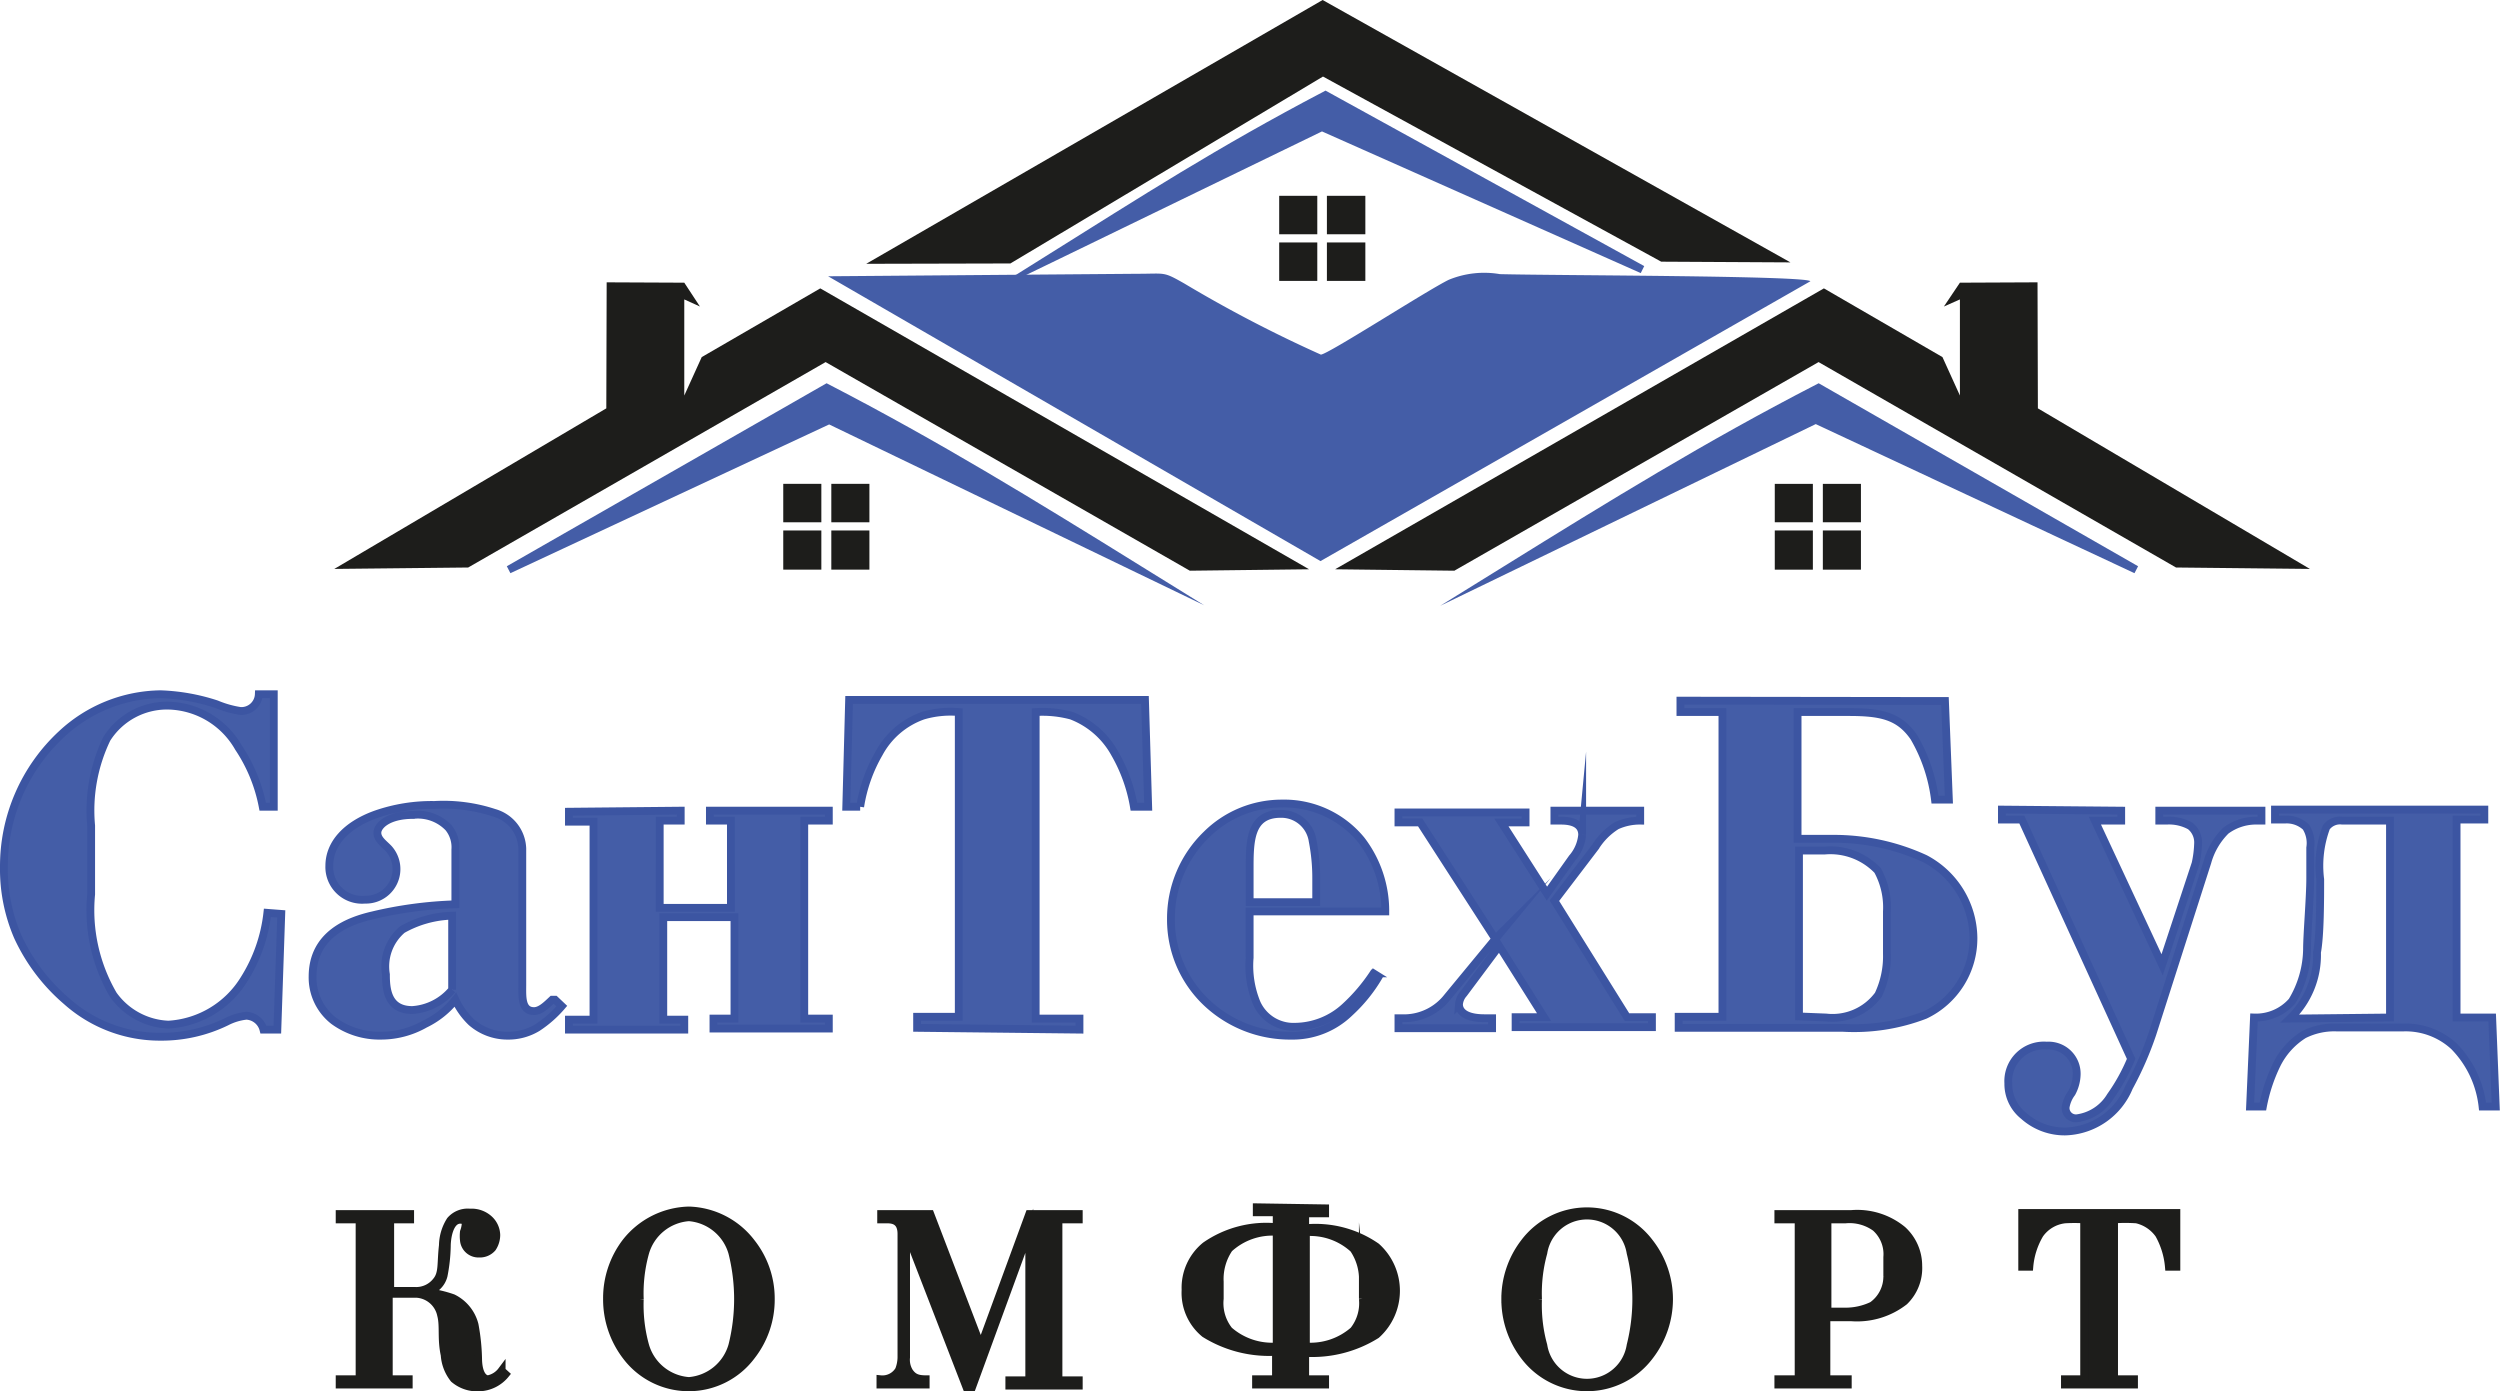 <svg xmlns="http://www.w3.org/2000/svg" viewBox="0 0 70.22 39.08"><defs><style>.cls-1,.cls-4,.cls-5{fill:#445da7;}.cls-1{stroke:#3c55a2;}.cls-1,.cls-2,.cls-4{stroke-miterlimit:22.93;stroke-width:0.22px;}.cls-1,.cls-2,.cls-3,.cls-4,.cls-5{fill-rule:evenodd;}.cls-2,.cls-3{fill:#1d1d1b;}.cls-2{stroke:#1d1d1b;}.cls-4{stroke:#445da7;}</style></defs><g id="&#x428;&#x430;&#x440;_2" data-name="&#x428;&#x430;&#x440; 2"><g id="_&#x457;_&#x40A;_&#x454;_1" data-name="&#x2013;&#xB0;&#x2013;&#x457;&#x2013;&#x40A;&#x2013;&#x454; 1"><path class="cls-1" d="M7.51,25.64a4.4,4.4,0,0,1-.65,1.86,2.68,2.68,0,0,1-2.13,1.28,2,2,0,0,1-1.55-.84,4.72,4.72,0,0,1-.62-2.82V23.19A4.64,4.64,0,0,1,3,20.75a2,2,0,0,1,1.75-.93A2.33,2.33,0,0,1,6.7,21a4.49,4.49,0,0,1,.68,1.66h.31l0-3.16H7.27a.49.49,0,0,1-.52.47,2.85,2.85,0,0,1-.67-.19,5.64,5.64,0,0,0-1.57-.28,4.15,4.15,0,0,0-2.78,1.12A5.06,5.06,0,0,0,.11,24.36,4.78,4.78,0,0,0,.5,26.31a5.3,5.3,0,0,0,1.37,1.81,3.94,3.94,0,0,0,2.64,1,4.16,4.16,0,0,0,1.85-.42,1.59,1.59,0,0,1,.56-.17.52.52,0,0,1,.48.39h.39l.11-3.25Zm8,2.44c-.16.15-.33.32-.51.32-.36,0-.33-.41-.33-.73V23.83a1.08,1.08,0,0,0-.79-1,4.55,4.55,0,0,0-1.68-.22,4.77,4.77,0,0,0-1.66.27c-.82.3-1.29.82-1.29,1.44a.92.92,0,0,0,1,.95.86.86,0,0,0,.67-1.43c-.13-.14-.32-.26-.32-.45s.29-.5,1-.5a1.19,1.19,0,0,1,1,.36.87.87,0,0,1,.19.61V25.4a11.52,11.52,0,0,0-2.32.31c-.65.15-1.69.52-1.69,1.72a1.54,1.54,0,0,0,.59,1.24,2.18,2.18,0,0,0,1.33.42,2.5,2.5,0,0,0,1.24-.33,2.44,2.44,0,0,0,.85-.68,2.09,2.09,0,0,0,.45.63,1.54,1.54,0,0,0,1,.38,1.58,1.58,0,0,0,.86-.23,3.23,3.23,0,0,0,.68-.6l-.19-.18Zm-2.81-.28a1.59,1.59,0,0,1-1.12.57c-.7,0-.74-.6-.74-1a1.36,1.36,0,0,1,.46-1.26,3,3,0,0,1,1.4-.39V27.8Zm3.28-5v.28h.69v5.56h-.69v.28h3.24v-.28h-.59V25.76h2v2.85h-.59v.28h3.24v-.28h-.69V23.05h.69v-.28H19.94v.28h.59V25.5h-2V23.05h.59v-.28Zm14.34,6.12v-.31H29.09V20a3.15,3.15,0,0,1,1,.1,2.35,2.35,0,0,1,1.22,1.06,4.49,4.49,0,0,1,.54,1.5h.4l-.09-3H23.85l-.08,3h.39a4.32,4.32,0,0,1,.53-1.5,2.25,2.25,0,0,1,1.24-1.06,2.74,2.74,0,0,1,1-.1v8.56H25.76v.31Zm8.26-1.58a5,5,0,0,1-.8.94,2.1,2.1,0,0,1-1.4.56,1.13,1.13,0,0,1-1.08-.66,2.75,2.75,0,0,1-.2-1.28V25.6h3.81a3.28,3.28,0,0,0-.67-2A2.8,2.8,0,0,0,36,22.57a3,3,0,0,0-2.11.87,3.28,3.28,0,0,0-1,2.37,3.2,3.2,0,0,0,1,2.35,3.41,3.41,0,0,0,2.37.93,2.3,2.3,0,0,0,1.65-.65,4.37,4.37,0,0,0,.81-1l-.22-.15Zm-3.48-2v-.91c0-.79,0-1.57.87-1.57a.89.89,0,0,1,.9.76,5.43,5.43,0,0,1,.1,1.06v.66Zm6.93,1L40.66,28a1.55,1.55,0,0,1-1.16.6h-.22v.28h2.63v-.28H41.7c-.66,0-.72-.28-.72-.39a.51.51,0,0,1,.13-.3l1-1.34,1.26,2h-.8v.28h3.83v-.28h-.7L43.66,25.3l1.15-1.51a1.87,1.87,0,0,1,.6-.6,1.57,1.57,0,0,1,.66-.14v-.28H43.66v.28h.15c.17,0,.63,0,.63.4a1.15,1.15,0,0,1-.28.65l-.71,1-1.28-2h.68v-.28H39.28v.28h.61L42,26.37Zm5.17-6.66V20h1.18v8.56H47.15v.31h4.62a5.55,5.55,0,0,0,2.3-.36,2.38,2.38,0,0,0,1.36-2.18,2.54,2.54,0,0,0-1.36-2.21,6.13,6.13,0,0,0-2.58-.56h-1V20h1.43c.9,0,1.42.1,1.84.71a4.58,4.58,0,0,1,.59,1.75h.39l-.11-2.77Zm3.33,8.87V23.89h.72a1.84,1.84,0,0,1,1.49.56A2.16,2.16,0,0,1,53,25.6v1.19a2.53,2.53,0,0,1-.24,1.15,1.6,1.6,0,0,1-1.47.64Zm5.7-5.81v.28h.56l3.07,6.72a5.27,5.27,0,0,1-.58,1.05,1.3,1.3,0,0,1-.94.62.29.29,0,0,1-.32-.32.9.9,0,0,1,.17-.39,1.15,1.15,0,0,0,.14-.51.79.79,0,0,0-.84-.82,1,1,0,0,0-1.08,1.06,1.14,1.14,0,0,0,.43.91,1.72,1.72,0,0,0,1.19.44,2,2,0,0,0,1.77-1.24,9.43,9.43,0,0,0,.66-1.51L62,24.22a2,2,0,0,1,.52-.89,1.42,1.42,0,0,1,.81-.28h.19v-.28H60.65v.28h.21a1.23,1.23,0,0,1,.66.15.59.59,0,0,1,.22.49,3,3,0,0,1-.07.56l-.94,2.85-1.89-4.05h.74v-.28Zm13.55,0v.28H69v5.56h1l.1,2.5h-.37a2.86,2.86,0,0,0-.8-1.69,2,2,0,0,0-1.43-.53H65.64a1.9,1.9,0,0,0-.93.2,2.08,2.08,0,0,0-.76.84,4.67,4.67,0,0,0-.39,1.18H63.2l.11-2.5a1.35,1.35,0,0,0,1.07-.46,2.9,2.9,0,0,0,.42-1.45c0-.43.09-1.45.09-2v-.86a.84.84,0,0,0-.12-.58.79.79,0,0,0-.59-.21H63.9v-.28Zm-2.65,5.84V23.05H65.79a.48.48,0,0,0-.45.19,3.08,3.08,0,0,0-.17,1.46c0,.55,0,1.58-.09,2.05a2.47,2.47,0,0,1-.76,1.86Z"></path><path class="cls-2" d="M9.54,34.1v.15h.56v4.49H9.54v.15h1.94v-.15h-.56v-2.4h.7a.75.75,0,0,1,.77.6c.08.3,0,.66.1,1.12a1.2,1.2,0,0,0,.26.67,1,1,0,0,0,.69.24,1,1,0,0,0,.76-.37l-.11-.1a.63.63,0,0,1-.38.24c-.08,0-.26-.07-.28-.53a5.83,5.83,0,0,0-.1-1,1.15,1.15,0,0,0-.61-.75,3.36,3.36,0,0,0-.75-.17v0a.62.62,0,0,0,.49-.46,4.71,4.71,0,0,0,.09-.82c0-.26.08-.75.38-.75.12,0,.15.07.15.12a.82.82,0,0,1-.05.22,1.07,1.07,0,0,0,0,.23.41.41,0,0,0,.43.38.46.46,0,0,0,.37-.16.66.66,0,0,0,.11-.36.62.62,0,0,0-.2-.44.73.73,0,0,0-.54-.19.64.64,0,0,0-.55.22,1.34,1.34,0,0,0-.21.7c-.06.52,0,.78-.18,1a.72.72,0,0,1-.6.28h-.7V34.25h.56V34.1Zm7.51,2.39a2.62,2.62,0,0,0,.53,1.59,2.2,2.2,0,0,0,3.53,0,2.56,2.56,0,0,0,.54-1.59,2.53,2.53,0,0,0-.54-1.58A2.29,2.29,0,0,0,19.35,34a2.32,2.32,0,0,0-1.77.89,2.59,2.59,0,0,0-.53,1.58Zm.92,0a4.26,4.26,0,0,1,.15-1.3,1.38,1.38,0,0,1,1.23-1,1.38,1.38,0,0,1,1.22,1,5.36,5.36,0,0,1,0,2.6,1.38,1.38,0,0,1-1.22,1,1.38,1.38,0,0,1-1.23-1,4.26,4.26,0,0,1-.15-1.3ZM30.3,34.1H28.91l-1.36,3.71L26.13,34.1H24.75v.15h.13c.16,0,.44,0,.44.41v3.47a1,1,0,0,1-.07.35.54.54,0,0,1-.52.26v.15H26v-.15c-.23,0-.35-.05-.46-.21a.64.64,0,0,1-.09-.4V34.58L27.16,39h.13l1.62-4.43v4.2h-.56v.15H30.3v-.15h-.57V34.25h.57V34.1Zm5-.19v.14h.56v.42a3,3,0,0,0-2,.52,1.52,1.52,0,0,0-.56,1.24,1.48,1.48,0,0,0,.54,1.23,3.42,3.42,0,0,0,2,.51v.77h-.56v.15h1.94v-.15h-.56V38a3.4,3.4,0,0,0,2-.51,1.66,1.66,0,0,0,0-2.47,3,3,0,0,0-2-.52v-.42h.56v-.14Zm.56,3.91a1.84,1.84,0,0,1-1.34-.45,1.23,1.23,0,0,1-.26-.89V36a1.52,1.52,0,0,1,.26-.93,1.8,1.8,0,0,1,1.34-.47v3.21Zm.82-3.21a1.8,1.8,0,0,1,1.34.47,1.52,1.52,0,0,1,.26.93v.47a1.23,1.23,0,0,1-.26.89,1.84,1.84,0,0,1-1.34.45V34.61Zm5.6,1.88a2.62,2.62,0,0,0,.53,1.59,2.2,2.2,0,0,0,3.53,0,2.62,2.62,0,0,0,.54-1.59,2.59,2.59,0,0,0-.54-1.58,2.2,2.2,0,0,0-3.53,0,2.59,2.59,0,0,0-.53,1.58Zm.92,0a4.26,4.26,0,0,1,.15-1.3,1.24,1.24,0,0,1,2.45,0,5.36,5.36,0,0,1,0,2.6,1.24,1.24,0,0,1-2.45,0,4.26,4.26,0,0,1-.15-1.3Zm6.75-2.39v.15h.57v4.49h-.57v.15h1.95v-.15H51.3V37H52a2.16,2.16,0,0,0,1.49-.45,1.3,1.3,0,0,0,.39-1,1.36,1.36,0,0,0-.44-1A2,2,0,0,0,52,34.1Zm1.38,2.74V34.25h.51a1.25,1.25,0,0,1,.84.23,1,1,0,0,1,.33.83v.53a1,1,0,0,1-.42.83,1.75,1.75,0,0,1-.75.17Zm7.21,1.9H58v.15h1.94v-.15h-.56V34.25a4.78,4.78,0,0,1,.63,0,1.06,1.06,0,0,1,.63.42,2.25,2.25,0,0,1,.28.91h.21l0-1.51H56.8l0,1.51H57a2.14,2.14,0,0,1,.29-.91,1,1,0,0,1,.71-.42,4.63,4.63,0,0,1,.54,0Z"></path><polygon class="cls-3" points="23.19 10.17 33.42 16.03 36.77 15.99 23.04 8.1 19.71 10.03 19.22 11.11 19.22 8.41 19.66 8.61 19.22 7.94 17.04 7.93 17.03 11.47 9.39 15.98 13.15 15.94 23.19 10.17"></polygon><polygon class="cls-3" points="28.38 7.4 37.16 2.15 46.66 7.35 50.29 7.37 37.15 0 24.33 7.41 28.38 7.4"></polygon><path class="cls-4" d="M14.29,16l9-4.2L32,16c-3-1.86-5.63-3.48-8.78-5.11Z"></path><path class="cls-5" d="M23.26,7.76l13.83,8L50.85,7.9c-.11-.16-7.21-.16-8.72-.2a2.61,2.61,0,0,0-1.44.16c-.63.31-3.4,2.1-3.59,2.1a37,37,0,0,1-3.84-2c-.6-.34-.51-.27-1.31-.27Z"></path><path class="cls-3" d="M22,13.59h1.07v1.08H22V13.59Zm1.35,1.31h1.07V16H23.35V14.9ZM22,14.9h1.07V16H22V14.9Zm1.35-1.31h1.07v1.08H23.35Z"></path><path class="cls-3" d="M35.93,5.5H37V6.58H35.93V5.5Zm1.34,1.31h1.08V7.89H37.27V6.81Zm-1.34,0H37V7.89H35.93V6.81ZM37.27,5.5h1.08V6.58H37.27Z"></path><polygon class="cls-3" points="51.08 10.17 40.85 16.03 37.5 15.99 51.23 8.1 54.56 10.03 55.05 11.11 55.05 8.41 54.6 8.61 55.05 7.94 57.23 7.93 57.24 11.47 64.88 15.98 61.12 15.94 51.08 10.17"></polygon><path class="cls-4" d="M60,16,51,11.79,42.3,16c3-1.86,5.62-3.48,8.78-5.11Z"></path><path class="cls-3" d="M52.27,13.59H51.2v1.08h1.07V13.59ZM50.92,14.9H49.85V16h1.07V14.9Zm1.35,0H51.2V16h1.07V14.9Zm-1.35-1.31H49.85v1.08h1.07Z"></path><path class="cls-4" d="M46.13,7.57l-9-4-7.5,3.64-.31.15c2.89-1.81,4.9-3.11,7.91-4.69Z"></path></g></g></svg>